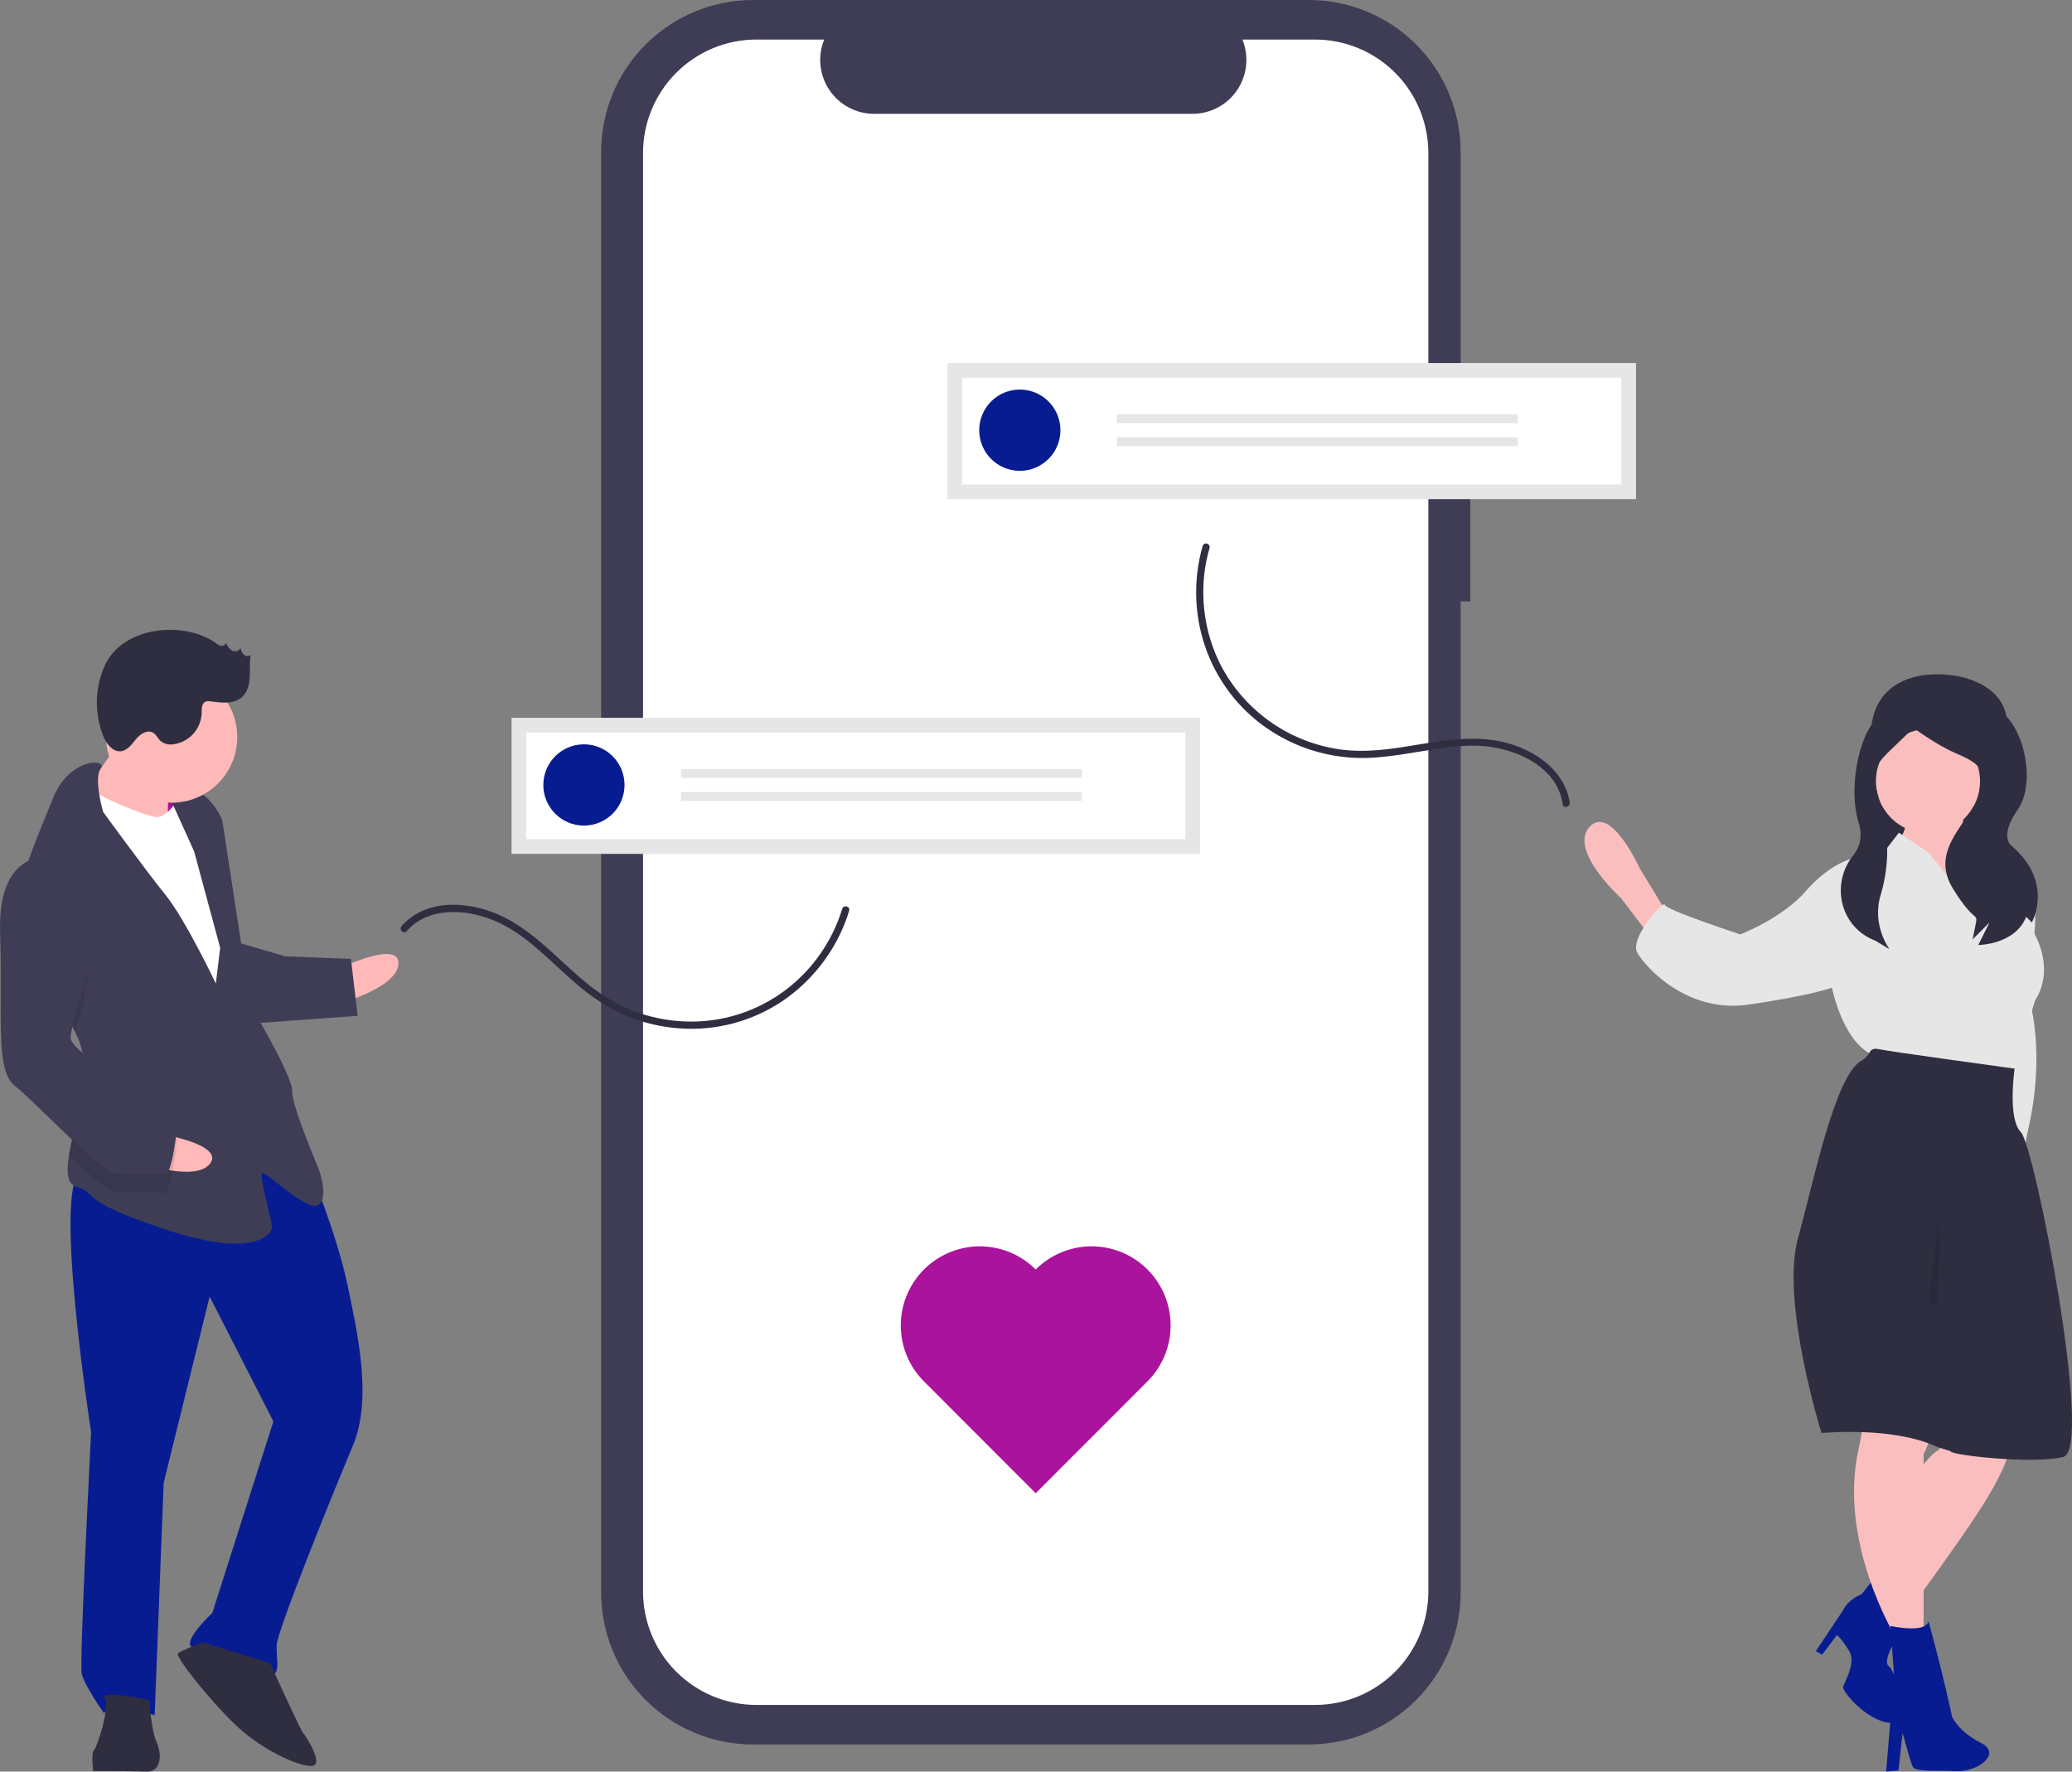 <?xml version="1.0" encoding="UTF-8" standalone="no"?>
<!DOCTYPE svg PUBLIC "-//W3C//DTD SVG 1.1//EN" "http://www.w3.org/Graphics/SVG/1.1/DTD/svg11.dtd">
<svg width="100%" height="100%" viewBox="0 0 600 513" version="1.1" xmlns="http://www.w3.org/2000/svg" xmlns:xlink="http://www.w3.org/1999/xlink" xml:space="preserve" xmlns:serif="http://www.serif.com/" style="fill-rule:evenodd;clip-rule:evenodd;stroke-linejoin:round;stroke-miterlimit:2;">
    <rect x="0" y="0" width="600" height="513" fill="#808080" stroke="none"/>
    <g>
        <clipPath id="_clip1">
            <rect x="0" y="0" width="600" height="513"/>
        </clipPath>
        <g clip-path="url(#_clip1)">
            <path d="M425.749,120.043L422.975,120.043L422.975,44.007C422.975,38.228 421.838,32.506 419.628,27.166C417.418,21.827 414.18,16.976 410.096,12.889C406.013,8.803 401.166,5.561 395.831,3.35C390.496,1.138 384.778,0 379.004,0L218.044,0C212.27,-0 206.552,1.138 201.217,3.35C195.882,5.561 191.035,8.803 186.952,12.889C182.869,16.976 179.63,21.827 177.42,27.166C175.21,32.505 174.073,38.228 174.073,44.007L174.073,461.143C174.073,472.815 178.705,484.008 186.952,492.261C195.198,500.514 206.382,505.15 218.044,505.15L379.004,505.15C390.666,505.15 401.85,500.514 410.096,492.261C418.342,484.008 422.975,472.815 422.975,461.143L422.975,174.166L425.749,174.166L425.749,120.043Z" style="fill:rgb(63,61,86);fill-rule:nonzero;"/>
            <path d="M380.778,11.449L359.768,11.449C360.734,13.82 361.103,16.392 360.842,18.939C360.581,21.486 359.698,23.93 358.271,26.055C356.844,28.18 354.916,29.922 352.659,31.126C350.401,32.33 347.882,32.96 345.323,32.96L253.112,32.96C250.553,32.96 248.034,32.33 245.776,31.126C243.519,29.922 241.591,28.18 240.164,26.055C238.737,23.93 237.854,21.486 237.593,18.939C237.332,16.392 237.701,13.82 238.667,11.449L219.043,11.449C210.334,11.449 201.982,14.912 195.824,21.075C189.666,27.238 186.206,35.597 186.206,44.313L186.206,460.837C186.206,465.153 187.055,469.427 188.706,473.414C190.356,477.401 192.775,481.024 195.824,484.076C198.873,487.127 202.493,489.548 206.477,491.2C210.461,492.851 214.731,493.701 219.043,493.701L380.778,493.701C385.091,493.701 389.361,492.851 393.345,491.2C397.329,489.548 400.949,487.127 403.998,484.076C407.047,481.024 409.466,477.401 411.116,473.414C412.766,469.427 413.616,465.153 413.616,460.837L413.616,44.313C413.616,39.998 412.766,35.724 411.116,31.737C409.466,27.75 407.047,24.127 403.998,21.075C400.949,18.023 397.329,15.602 393.345,13.951C389.361,12.299 385.091,11.449 380.778,11.449Z" style="fill:white;fill-rule:nonzero;"/>
            <path d="M580.292,214.501C576.892,224.575 571.679,233.753 561.055,233.753C550.432,233.753 542.418,225.117 541.819,214.501C541.054,200.937 550.186,195.193 561.055,195.249C573.895,195.316 584.326,202.547 580.292,214.501Z" style="fill:rgb(47,46,65);fill-rule:nonzero;"/>
            <rect x="541.819" y="214.068" width="37.966" height="48.13" style="fill:rgb(47,46,65);fill-rule:nonzero;"/>
            <path d="M580.9,249.925L584.129,249.925C586.515,253.329 588.136,257.211 588.88,261.303C589.623,265.394 589.471,269.598 588.435,273.626C584.847,287.271 587.717,289.785 587.717,289.785C587.717,289.785 592.388,304.562 587.365,326.826C582.342,349.09 592.023,355.141 592.023,355.141L583.053,337.186L578.029,289.785L580.9,249.925Z" style="fill:rgb(230,230,230);fill-rule:nonzero;"/>
            <path d="M569.598,232.509C569.598,232.509 566.727,244 568.162,244C569.598,244 574.621,250.105 574.621,250.105L577.85,261.955L575.339,270.573L566.727,268.778L555.963,256.928L552.734,253.696L549.863,243.282C549.863,243.282 553.451,238.973 550.94,235.382C548.428,231.791 569.598,232.509 569.598,232.509Z" style="fill:rgb(251,190,190);fill-rule:nonzero;"/>
            <path d="M482.767,264.469L474.874,251.541C474.874,251.541 466.353,232.672 460.253,239.495C454.153,246.318 469.491,260.159 469.491,260.159L477.385,270.573L482.767,264.469Z" style="fill:rgb(251,190,190);fill-rule:nonzero;"/>
            <path d="M587.538,376.866L581.797,418.881C581.797,418.881 582.515,422.113 575.338,433.963C568.162,445.813 548.787,471.668 548.787,471.668L543.046,460.895C543.046,460.895 549.863,426.781 561.704,419.599L560.269,367.889L587.538,376.866Z" style="fill:rgb(251,190,190);fill-rule:nonzero;"/>
            <path d="M543.046,456.586L550.94,471.669C550.94,471.669 544.481,480.743 546.993,482.539C549.504,484.334 552.734,500.494 545.916,498.698C539.099,496.903 533.717,489.721 533.717,488.644C533.717,487.566 537.664,481.723 535.511,478.132C533.358,474.541 531.923,473.464 531.923,473.464L527.627,479.181L525.833,478.103L533.717,466.282C533.717,466.282 534.794,463.409 539.099,461.614L543.046,456.586Z" style="fill:rgb(8,28,145);fill-rule:nonzero;"/>
            <path d="M560.352,370.905C560.352,370.905 563.139,410.622 557.039,421.036L557.039,472.746L548.787,473.823C548.787,473.823 532.121,446.446 538.221,419.514C544.32,392.582 531.923,367.889 531.923,367.889L560.352,370.905Z" style="fill:rgb(251,190,190);fill-rule:nonzero;"/>
            <path d="M558.295,241.307C566.618,241.307 573.365,234.554 573.365,226.224C573.365,217.895 566.618,211.142 558.295,211.142C549.973,211.142 543.226,217.895 543.226,226.224C543.226,234.554 549.973,241.307 558.295,241.307Z" style="fill:rgb(251,190,190);fill-rule:nonzero;"/>
            <path d="M573.545,265.905L558.475,246.873L549.864,241.127L546.276,245.795L536.229,248.668C536.229,248.668 529.771,250.105 522.953,258.005C516.136,265.905 503.937,270.573 503.937,270.573C503.937,270.573 482.05,263.391 482.05,261.955C482.05,260.519 471.644,271.651 474.156,275.96C476.667,280.269 488.638,293.434 506.22,290.921C523.801,288.407 530.488,286.015 530.488,286.015C530.488,286.015 533.718,302.533 543.047,305.765C552.376,308.997 582.874,311.151 582.874,311.151L589.332,289.606C589.332,289.606 596.509,280.269 586.821,266.623C586.821,266.623 586.635,258.992 585.593,253.913C585.188,251.938 584.654,250.349 583.95,249.746C581.439,247.591 568.163,244 568.163,244C568.163,244 570.316,251.182 571.392,251.541C572.469,251.9 574.98,264.109 573.545,265.905Z" style="fill:rgb(230,230,230);fill-rule:nonzero;"/>
            <path d="M527.458,414.944C545.527,413.687 556.047,416.65 560.74,418.908C561.613,419.304 564.868,420.132 564.868,420.269C564.868,421.346 588.48,424.054 597.45,421.899C606.42,419.745 589.153,331.8 585.206,327.85C581.259,323.899 583.387,309.442 583.387,309.442C583.387,309.442 547.173,304.508 543.943,303.79C542.501,303.47 541.773,304.009 541.41,304.706C540.846,305.751 539.994,306.612 538.956,307.187C531.339,311.579 525.224,341.944 520.621,358.732C515.598,377.046 527.458,414.944 527.458,414.944Z" style="fill:rgb(47,46,65);fill-rule:nonzero;"/>
            <path d="M558.475,469.514C558.475,469.514 562.695,484.943 565.292,497.165C565.292,497.165 567.086,501.406 573.545,504.638C580.003,507.87 572.449,513.237 566.349,512.878C560.249,512.519 554.509,513.237 553.791,511.441C553.073,509.646 550.94,501.833 550.94,501.833L549.762,512.641L546.174,513L547.352,498.96C547.352,498.96 544.481,493.574 548.428,484.596L547.432,470.816C547.432,470.816 557.398,473.105 558.475,469.514Z" style="fill:rgb(8,28,145);fill-rule:nonzero;"/>
            <path d="M558.568,377.06C559.441,377.456 560.262,377.955 561.015,378.547C561.206,375.154 562.304,354.631 560.987,354.961L558.568,377.06Z" style="fill-opacity:0.1;fill-rule:nonzero;"/>
            <path d="M552.056,205.456C552.056,205.456 551.89,204.526 545.362,206.975C538.835,209.425 534.923,227.503 538.186,238.118C539.501,242.396 538.432,245.48 536.685,247.639C530.132,255.737 532.712,267.901 542.257,272.065C542.526,272.183 542.801,272.299 543.082,272.414L547.161,274.864C547.161,274.864 541.961,268.015 544.563,259.255C546.823,251.791 547.102,243.866 545.373,236.262C545.074,234.979 544.735,233.656 544.35,232.307C541.086,220.875 542.674,222.195 554.096,210.763C554.096,210.763 560.623,215.663 566.335,218.112C572.046,220.562 576.941,223.012 572.862,231.177C568.782,239.343 558.992,246.692 565.519,257.307C572.046,267.923 572.862,263.84 572.046,267.923L571.23,272.006L576.125,267.106L572.862,273.639C572.862,273.639 583.469,273.639 586.732,265.473L588.364,267.106C588.364,267.106 594.891,255.674 582.653,245.059C582.653,245.059 578.573,242.609 584.284,234.444C589.996,226.278 585.609,208.722 578.266,205.456C570.923,202.189 552.056,205.456 552.056,205.456Z" style="fill:rgb(47,46,65);fill-rule:nonzero;"/>
            <path d="M44.493,225.764L43.891,241.294L55.961,241.763L56.562,226.232L44.493,225.764Z" style="fill:rgb(170,19,155);fill-rule:nonzero;"/>
            <path d="M98.938,280.155C98.938,280.155 115.652,272.163 115.384,279.065C115.117,285.967 98.537,290.508 98.537,290.508L98.938,280.155Z" style="fill:rgb(255,185,185);fill-rule:nonzero;"/>
            <path d="M89.768,338.558C89.768,338.558 97.653,357.874 100.567,371.812C103.48,385.751 107.917,404.933 102.21,418.537C96.502,432.141 80.276,472.124 80.109,476.438C79.941,480.752 81.498,485.133 78.05,484.999C74.602,484.865 55.836,478.953 55.074,476.331C54.313,473.709 61.477,467.074 61.477,467.074L79.167,411.594L60.71,375.45L47.397,429.372L44.789,496.67C44.789,496.67 31.991,492.717 30.133,496.101C30.133,496.101 24.4,488.102 23.671,484.617C22.943,481.132 26.379,414.73 26.379,414.73C26.379,414.73 14.632,339.098 24.115,339.466C33.598,339.834 70.742,317.081 89.768,338.558Z" style="fill:rgb(8,28,145);fill-rule:nonzero;"/>
            <path d="M78.184,481.548C78.184,481.548 86.931,500.898 87.76,501.794C88.589,502.69 94.289,511.552 89.978,511.385C85.668,511.218 75.49,506.502 67.999,499.299C60.507,492.095 50.63,479.614 51.526,478.785C52.421,477.956 58.556,475.602 58.556,475.602L78.184,481.548Z" style="fill:rgb(47,46,65);fill-rule:nonzero;"/>
            <path d="M43.232,492.289C43.232,492.289 43.759,500.95 45.35,504.468C46.94,507.986 46.74,513.163 42.429,512.996C38.119,512.829 26.978,512.842 26.978,512.842C26.978,512.842 26.317,507.632 27.212,506.802C28.108,505.973 31.924,494.442 30.3,491.787C28.676,489.132 43.232,492.289 43.232,492.289Z" style="fill:rgb(47,46,65);fill-rule:nonzero;"/>
            <path d="M36.855,211.21C36.855,211.21 27.666,225.543 24.084,228.861C20.501,232.178 30.579,239.482 30.579,239.482L48.616,241.91C48.616,241.91 48.389,225.483 49.318,223.791C50.247,222.099 36.855,211.21 36.855,211.21Z" style="fill:rgb(255,185,185);fill-rule:nonzero;"/>
            <path d="M52.533,229.965C52.533,229.965 48.817,236.733 45.368,236.599C41.92,236.466 24.083,228.861 23.322,226.239C22.56,223.617 17.414,245.02 17.414,245.02L61.058,321.89L71.704,314.526L66.546,269.393L62.309,245.034L52.533,229.965Z" style="fill:white;fill-rule:nonzero;"/>
            <path d="M21.712,298.76C23.515,302.264 24.434,306.157 24.39,310.098C24.383,310.27 24.376,310.443 24.361,310.615C23.948,318.6 21.008,327.836 19.954,334.552C19.189,339.37 19.407,342.887 22.224,343.713C29.054,345.706 21.228,347.131 47.652,355.933C74.076,364.736 78.687,357.138 78.754,355.412C78.821,353.687 75.012,340.577 75.908,339.748C76.803,338.919 88.438,350.604 91.953,349.012C95.468,347.42 92.354,338.658 92.354,338.658C92.354,338.658 84.435,320.205 84.602,315.891C84.77,311.577 72.607,291.231 72.607,291.231L64.335,237.335C64.335,237.335 61.154,230.299 56.877,229.269C54.182,228.709 51.376,229.22 49.051,230.694L56.208,246.525L63.759,274.469L62.496,284.789C62.496,284.789 53.715,266.303 47.948,259.166C42.18,252.03 29.884,235.134 29.884,235.134C29.884,235.134 27.014,225.44 29.181,222.543C31.348,219.638 20.141,219.203 15.362,231.114C12.83,237.428 8.718,246.842 6.142,255.608C3.847,263.374 2.762,270.633 5.036,274.783C8.512,281.122 17.255,289.454 21.712,298.76Z" style="fill:rgb(63,61,86);fill-rule:nonzero;"/>
            <path d="M5.036,274.782C8.512,281.121 17.255,289.454 21.712,298.76C22.876,294.563 24.296,290.219 24.296,290.219C24.296,290.219 29.743,261.052 13.631,253.513C10.961,253.255 8.291,254.002 6.142,255.608C3.847,263.373 2.762,270.633 5.036,274.782Z" style="fill-opacity:0.1;fill-rule:nonzero;"/>
            <path d="M68.999,272.944L82.658,276.931L101.624,277.667L103.576,294.16L72.406,296.407C72.406,296.407 64.621,274.503 68.999,272.944Z" style="fill:rgb(63,61,86);fill-rule:nonzero;"/>
            <path d="M46.724,328.401C46.724,328.401 64.998,331.435 60.827,336.939C56.656,342.442 40.468,336.656 40.468,336.656L46.724,328.401Z" style="fill:rgb(255,185,185);fill-rule:nonzero;"/>
            <path d="M24.36,310.615C23.948,318.6 21.008,327.836 19.954,334.552C25.775,340.066 31.311,344.93 33.397,345.011C37.708,345.178 44.638,344.583 47.191,345.546C49.743,346.509 51.241,330.15 51.241,330.15C51.241,330.15 49.717,324.906 42.921,322.05C38.333,320.118 29.54,314.877 24.36,310.615Z" style="fill-opacity:0.1;fill-rule:nonzero;"/>
            <path d="M13.831,248.337C13.831,248.337 -0.757,246.042 0.031,270.268C0.819,294.493 -1.507,309.956 4.361,314.505C10.228,319.053 29.287,339.667 33.598,339.834C37.908,340.001 44.839,339.406 47.391,340.369C49.944,341.332 51.442,324.973 51.442,324.973C51.442,324.973 49.918,319.729 43.121,316.873C36.325,314.017 20.313,303.89 20.447,300.439C20.58,296.988 24.497,285.043 24.497,285.043C24.497,285.043 29.944,255.875 13.831,248.337Z" style="fill:rgb(63,61,86);fill-rule:nonzero;"/>
            <path d="M49.719,232.433C60.202,232.433 68.7,223.929 68.7,213.437C68.7,202.946 60.202,194.442 49.719,194.442C39.237,194.442 30.739,202.946 30.739,213.437C30.739,223.929 39.237,232.433 49.719,232.433Z" style="fill:rgb(255,185,185);fill-rule:nonzero;"/>
            <path d="M62.499,186.211C62.957,186.606 63.505,186.881 64.095,187.013C64.391,187.065 64.696,186.999 64.943,186.827C65.191,186.656 65.36,186.394 65.415,186.098C65.756,187.046 66.39,187.86 67.225,188.422C68.112,188.885 69.483,188.497 69.611,187.504C69.74,188.258 70.073,188.962 70.574,189.539C70.835,189.815 71.194,189.977 71.574,189.99C71.954,190.003 72.323,189.865 72.602,189.607C72.214,191.731 72.453,193.915 72.331,196.07C72.209,198.225 71.635,200.51 70.008,201.928C67.635,203.995 64.067,203.485 60.945,203.093C60.473,202.994 59.983,203.021 59.525,203.171C58.356,203.669 58.409,205.298 58.393,206.569C58.298,208.8 57.416,210.924 55.903,212.566C54.391,214.207 52.346,215.259 50.133,215.535C48.894,215.726 47.629,215.418 46.618,214.676C45.731,213.925 45.279,212.699 44.263,212.134C42.611,211.216 40.608,212.556 39.4,214.01C38.192,215.465 37.002,217.255 35.131,217.521C32.656,217.873 30.771,215.349 29.847,213.025C28.571,209.768 27.96,206.288 28.049,202.79C28.139,199.293 28.927,195.849 30.367,192.661C35.534,181.389 53.185,179.606 62.499,186.211Z" style="fill:rgb(47,46,65);fill-rule:nonzero;"/>
            <path d="M117.748,269.639C123.964,262.633 134.382,263.156 142.427,266.297C152.381,270.185 159.584,278.832 167.623,285.507C171.758,289.062 176.4,291.98 181.397,294.163C186.379,296.235 191.671,297.465 197.056,297.804C207.537,298.51 217.954,295.701 226.662,289.822C234.825,284.254 241.119,276.35 244.72,267.144C245.155,266.021 245.542,264.881 245.888,263.727C246.274,262.441 244.266,261.891 243.882,263.173C241.025,272.535 235.291,280.757 227.496,286.669C219.199,292.936 209.002,296.159 198.613,295.797C193.264,295.621 187.984,294.534 182.999,292.581C177.982,290.515 173.325,287.662 169.206,284.127C161.135,277.445 153.96,268.946 144.134,264.763C136.166,261.371 125.889,260.337 118.64,265.955C117.785,266.617 116.994,267.358 116.277,268.167C115.391,269.166 116.857,270.644 117.748,269.639Z" style="fill:rgb(47,46,65);fill-rule:nonzero;"/>
            <path d="M454.54,232.377C453.236,223.735 445.643,218.067 437.789,215.553C427.368,212.216 416.549,214.744 406.056,216.353C400.407,217.219 394.678,217.79 388.974,217.134C381.506,216.231 374.369,213.521 368.182,209.239C361.995,204.957 356.942,199.232 353.462,192.557C348.772,183.266 347.315,172.674 349.322,162.46C349.58,161.179 349.898,159.912 350.264,158.657C350.327,158.395 350.285,158.118 350.148,157.885C350.01,157.653 349.788,157.483 349.528,157.411C349.268,157.339 348.99,157.371 348.753,157.501C348.516,157.63 348.339,157.846 348.258,158.104C345.368,168.191 345.813,178.942 349.528,188.755C353.168,198.33 359.812,206.465 368.464,211.94C377.241,217.488 387.555,220.094 397.911,219.382C403.934,218.985 409.861,217.774 415.822,216.889C421.117,216.104 426.616,215.487 431.945,216.314C439.888,217.546 448.946,221.76 451.791,229.887C452.133,230.876 452.381,231.895 452.533,232.931C452.733,234.252 454.738,233.69 454.54,232.377Z" style="fill:rgb(47,46,65);fill-rule:nonzero;"/>
            <path d="M299.911,367.615C297.786,365.488 295.263,363.801 292.486,362.65C289.709,361.499 286.734,360.907 283.728,360.907C280.723,360.907 277.747,361.499 274.97,362.65C272.194,363.801 269.671,365.488 267.546,367.615C265.421,369.742 263.735,372.267 262.585,375.046C261.435,377.825 260.843,380.803 260.843,383.811C260.843,386.819 261.435,389.797 262.585,392.576C263.735,395.355 265.421,397.88 267.546,400.006L299.911,432.398L332.276,400.006C334.402,397.88 336.089,395.355 337.24,392.576C338.391,389.797 338.983,386.818 338.984,383.809C338.984,380.801 338.393,377.822 337.243,375.042C336.092,372.263 334.406,369.737 332.281,367.61C330.155,365.483 327.632,363.795 324.855,362.644C322.077,361.493 319.101,360.901 316.095,360.901C313.089,360.902 310.112,361.495 307.335,362.647C304.558,363.799 302.036,365.487 299.911,367.615Z" style="fill:rgb(170,19,155);fill-rule:nonzero;"/>
            <rect x="274.354" y="105.13" width="199.386" height="39.398" style="fill:rgb(230,230,230);fill-rule:nonzero;"/>
            <rect x="278.604" y="109.384" width="190.885" height="30.89" style="fill:white;fill-rule:nonzero;"/>
            <path d="M295.315,136.341C301.809,136.341 307.073,131.073 307.073,124.573C307.073,118.074 301.809,112.805 295.315,112.805C288.821,112.805 283.556,118.074 283.556,124.573C283.556,131.073 288.821,136.341 295.315,136.341Z" style="fill:rgb(8,28,145);fill-rule:nonzero;"/>
            <rect x="323.434" y="119.968" width="116.052" height="2.559" style="fill:rgb(230,230,230);fill-rule:nonzero;"/>
            <rect x="323.434" y="126.62" width="116.052" height="2.558" style="fill:rgb(230,230,230);fill-rule:nonzero;"/>
            <rect x="148.131" y="207.857" width="199.385" height="39.398" style="fill:rgb(230,230,230);fill-rule:nonzero;"/>
            <rect x="152.381" y="212.111" width="190.885" height="30.89" style="fill:white;fill-rule:nonzero;"/>
            <path d="M169.092,239.068C175.586,239.068 180.85,233.799 180.85,227.3C180.85,220.801 175.586,215.532 169.092,215.532C162.598,215.532 157.333,220.801 157.333,227.3C157.333,233.799 162.598,239.068 169.092,239.068Z" style="fill:rgb(8,28,145);fill-rule:nonzero;"/>
            <rect x="197.21" y="222.695" width="116.053" height="2.558" style="fill:rgb(230,230,230);fill-rule:nonzero;"/>
            <rect x="197.21" y="229.346" width="116.053" height="2.559" style="fill:rgb(230,230,230);fill-rule:nonzero;"/>
        </g>
    </g>
</svg>
